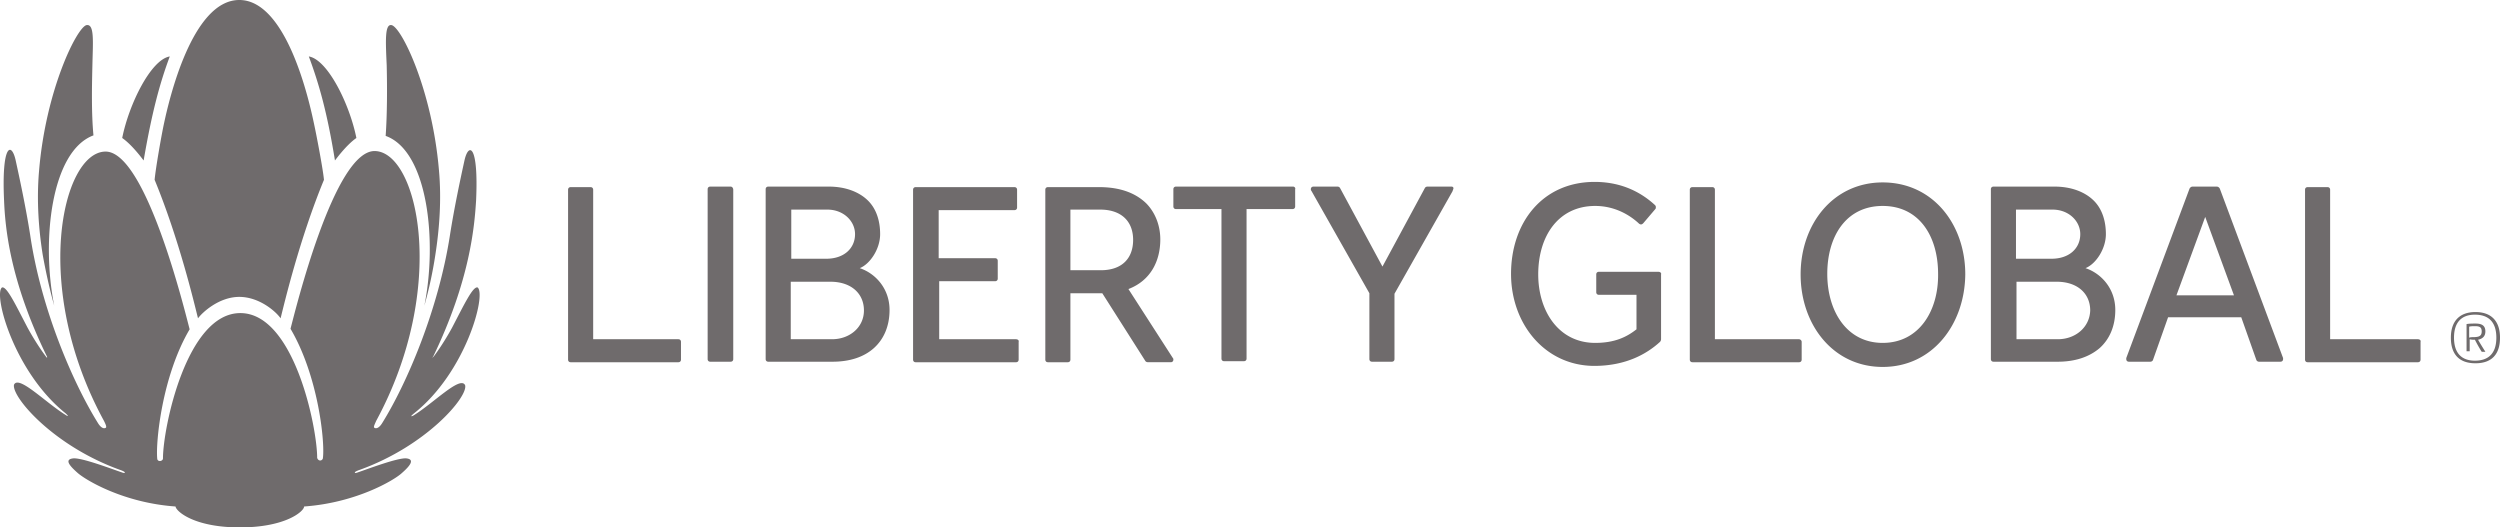 <?xml version="1.0" encoding="UTF-8" standalone="no"?>
<svg
   height="194.737"
   width="923.076"
   style="isolation:isolate"
   viewBox="-71.536 -25.152 476.903 36.736"
   version="1.1"
   id="svg3"
   sodipodi:docname="liberty-global.svg"
   inkscape:version="1.3.2 (091e20e, 2023-11-25, custom)"
   xmlns:inkscape="http://www.inkscape.org/namespaces/inkscape"
   xmlns:sodipodi="http://sodipodi.sourceforge.net/DTD/sodipodi-0.dtd"
   xmlns="http://www.w3.org/2000/svg"
   xmlns:svg="http://www.w3.org/2000/svg">
  <sodipodi:namedview
     id="namedview3"
     pagecolor="#505050"
     bordercolor="#eeeeee"
     borderopacity="1"
     inkscape:showpageshadow="0"
     inkscape:pageopacity="0"
     inkscape:pagecheckerboard="0"
     inkscape:deskcolor="#505050"
     inkscape:zoom="1.46625"
     inkscape:cx="461.38107"
     inkscape:cy="289.51407"
     inkscape:window-width="2560"
     inkscape:window-height="1369"
     inkscape:window-x="2552"
     inkscape:window-y="-8"
     inkscape:window-maximized="1"
     inkscape:current-layer="svg3" />
  <defs
     id="defs1">
    <clipPath
       id="a">
      <path
         d="M 0,0 H 478 V 104 H 0 Z"
         id="path1" />
    </clipPath>
  </defs>
  <g
     transform="translate(-72.142,-57.09)"
     clip-path="url(#a)"
     fill="#6f6b6c"
     id="g3">
    <path
       d="M 461.855,64.713 H 445.104 V 36.196 c 0,-0.3 -0.2,-0.499 -0.499,-0.499 h -3.789 c -0.299,0 -0.498,0.199 -0.498,0.499 v 32.406 c 0,0.299 0.199,0.499 0.498,0.499 h 21.039 c 0.3,0 0.499,-0.2 0.499,-0.499 v -3.39 c 0.1,-0.299 -0.199,-0.499 -0.499,-0.499 z M 359.75,34.8 c -9.473,0 -15.655,7.977 -15.655,17.549 0,9.572 6.182,17.649 15.655,17.649 9.473,0 15.655,-8.077 15.755,-17.649 0,-9.572 -6.183,-17.549 -15.755,-17.549 z m 0,30.611 c -6.88,0 -10.57,-6.082 -10.57,-13.162 0,-7.179 3.59,-12.962 10.57,-12.962 6.98,0 10.569,5.783 10.569,12.962 0.1,6.98 -3.589,13.162 -10.569,13.162 z M 164.613,51.152 c 1.994,-0.797 3.889,-3.689 3.889,-6.481 0,-2.493 -0.698,-4.786 -2.294,-6.381 -1.595,-1.596 -4.188,-2.693 -7.478,-2.693 h -11.567 c -0.299,0 -0.498,0.2 -0.498,0.499 v 32.406 c 0,0.3 0.199,0.499 0.498,0.499 h 12.265 c 3.29,0 5.983,-0.897 7.877,-2.593 1.895,-1.695 2.991,-4.187 2.991,-7.279 0,-4.088 -2.692,-6.979 -5.683,-7.977 z M 151.451,39.985 h 6.98 c 3.091,0 5.284,2.193 5.284,4.686 0,2.692 -2.093,4.687 -5.484,4.687 h -6.68 v -9.373 z m 7.877,24.728 h -7.877 V 53.745 h 7.578 c 3.889,0 6.382,2.194 6.382,5.484 0,3.191 -2.693,5.484 -6.083,5.484 z M 139.984,35.597 h -3.889 c -0.299,0 -0.498,0.2 -0.498,0.499 v 32.406 c 0,0.3 0.199,0.499 0.498,0.499 h 3.889 c 0.299,0 0.498,-0.199 0.498,-0.499 V 36.196 c 0,-0.3 -0.199,-0.599 -0.498,-0.599 z m -9.971,29.116 H 113.76 V 36.196 c 0,-0.3 -0.2,-0.499 -0.499,-0.499 h -3.789 c -0.299,0 -0.499,0.199 -0.499,0.499 v 32.406 c 0,0.299 0.2,0.499 0.499,0.499 h 20.541 c 0.299,0 0.498,-0.2 0.498,-0.499 v -3.39 c 0,-0.299 -0.199,-0.499 -0.498,-0.499 z m 64.414,0 H 179.769 V 53.645 h 10.669 c 0.3,0 0.499,-0.199 0.499,-0.498 v -3.391 c 0,-0.299 -0.199,-0.498 -0.499,-0.498 h -10.769 v -9.174 h 14.459 c 0.299,0 0.498,-0.199 0.498,-0.498 v -3.39 c 0,-0.3 -0.199,-0.499 -0.498,-0.499 h -18.846 c -0.299,0 -0.498,0.199 -0.498,0.499 v 32.406 c 0,0.299 0.199,0.499 0.498,0.499 h 19.145 c 0.299,0 0.498,-0.2 0.498,-0.499 v -3.39 c 0.1,-0.299 -0.199,-0.499 -0.498,-0.499 z M 398.438,51.152 c 1.995,-0.797 3.889,-3.689 3.889,-6.481 0,-2.493 -0.698,-4.786 -2.293,-6.381 -1.596,-1.596 -4.188,-2.693 -7.479,-2.693 h -11.666 c -0.299,0 -0.499,0.2 -0.499,0.499 v 32.406 c 0,0.3 0.2,0.499 0.499,0.499 h 12.265 c 3.29,0 5.982,-0.897 7.977,-2.593 1.894,-1.695 2.991,-4.187 2.991,-7.279 0,-4.088 -2.692,-6.979 -5.684,-7.977 z M 385.177,39.985 h 6.98 c 3.091,0 5.284,2.193 5.284,4.686 0,2.692 -2.094,4.687 -5.484,4.687 h -6.78 z m 7.977,24.728 h -7.878 V 53.745 h 7.678 c 3.889,0 6.382,2.194 6.382,5.484 -0.1,3.191 -2.792,5.484 -6.182,5.484 z m -49.358,0 H 327.742 V 36.196 c 0,-0.3 -0.199,-0.499 -0.498,-0.499 h -3.789 c -0.299,0 -0.499,0.199 -0.499,0.499 v 32.406 c 0,0.299 0.2,0.499 0.499,0.499 h 20.341 c 0.299,0 0.499,-0.2 0.499,-0.499 v -3.39 c 0,-0.299 -0.3,-0.499 -0.499,-0.499 z M 247.274,35.597 h -22.335 c -0.299,0 -0.499,0.2 -0.499,0.499 v 3.29 c 0,0.3 0.2,0.499 0.499,0.499 h 8.675 v 28.518 c 0,0.299 0.199,0.498 0.498,0.498 h 3.789 c 0.3,0 0.499,-0.199 0.499,-0.498 V 39.885 h 8.775 c 0.299,0 0.498,-0.199 0.498,-0.499 v -3.29 c 0.1,-0.2 -0.099,-0.499 -0.399,-0.499 z m 30.213,0 h -4.586 c -0.2,0 -0.399,0.1 -0.499,0.299 l -8.077,14.957 -8.076,-14.957 a 0.55,0.55 0 0 0 -0.499,-0.299 h -4.587 c -0.299,0 -0.498,0.2 -0.498,0.499 0,0.1 0,0.199 0.099,0.299 l 11.068,19.544 v 12.563 c 0,0.3 0.2,0.499 0.499,0.499 h 3.789 c 0.299,0 0.499,-0.199 0.499,-0.499 V 56.038 l 11.068,-19.543 c 0,-0.1 0.099,-0.2 0.099,-0.299 0.2,-0.399 0,-0.599 -0.299,-0.599 z m 146.577,0.399 c -0.099,-0.199 -0.299,-0.399 -0.598,-0.399 h -4.587 c -0.299,0 -0.498,0.2 -0.598,0.399 l -12.065,32.307 v 0.199 c 0,0.3 0.199,0.499 0.499,0.499 h 4.088 c 0.199,0 0.399,-0.1 0.498,-0.299 l 2.892,-8.177 h 13.96 l 2.891,8.177 a 0.55,0.55 0 0 0 0.499,0.299 h 4.088 c 0.299,0 0.499,-0.199 0.499,-0.499 v -0.199 z m -8.276,20.341 5.485,-14.956 5.484,14.956 z M 316.973,51.85 h -11.367 c -0.299,0 -0.498,0.2 -0.498,0.499 v 3.39 c 0,0.299 0.199,0.499 0.498,0.499 h 7.179 v 6.581 c -1.894,1.495 -4.187,2.592 -7.877,2.592 -6.98,0 -10.868,-6.082 -10.868,-13.062 0,-7.379 3.888,-13.062 10.868,-13.062 3.69,0 6.581,1.695 8.376,3.39 0.299,0.199 0.499,0.199 0.798,-0.1 l 2.293,-2.692 c 0.1,-0.1 0.1,-0.199 0.1,-0.399 0,-0.199 -0.1,-0.299 -0.2,-0.399 -2.393,-2.193 -6.082,-4.387 -11.467,-4.387 -9.971,0 -15.954,7.777 -15.954,17.549 0,9.473 6.382,17.45 15.755,17.55 h 0.1 c 6.182,0 10.17,-2.393 12.564,-4.587 a 0.766,0.766 0 0 0 0.199,-0.499 V 52.349 c 0.1,-0.299 -0.199,-0.499 -0.499,-0.499 z m -101.108,3.291 c 4.188,-1.595 6.082,-5.285 6.082,-9.473 0,-2.393 -0.797,-4.886 -2.592,-6.78 -1.895,-1.895 -4.786,-3.191 -9.074,-3.191 h -9.772 c -0.299,0 -0.498,0.199 -0.498,0.499 v 32.406 c 0,0.299 0.199,0.499 0.498,0.499 h 3.789 c 0.3,0 0.499,-0.2 0.499,-0.499 V 55.939 h 6.082 l 8.177,12.863 c 0.1,0.199 0.299,0.299 0.598,0.299 h 4.288 c 0.299,0 0.498,-0.2 0.498,-0.499 0,-0.1 0,-0.199 -0.099,-0.299 z m -5.285,-3.59 h -5.783 V 39.985 h 5.684 c 3.988,0 6.281,2.193 6.281,5.783 0,3.39 -1.994,5.783 -6.182,5.783 z M 10.956,58.332 C 8.463,45.967 10.358,28.817 18.435,25.826 c -0.399,-4.188 -0.3,-9.274 -0.2,-13.462 0.1,-4.487 0.399,-7.777 -1.097,-7.578 -1.795,0.299 -7.777,12.265 -9.074,27.72 -0.498,5.584 -0.099,11.168 0.698,16.154 0.599,3.29 1.297,6.481 2.194,9.672 z m 70.596,0 A 79.331,79.331 0 0 0 83.646,48.66 C 84.444,43.574 84.843,37.99 84.344,32.506 83.048,17.151 77.165,5.085 75.271,4.786 c -1.297,-0.199 -1.097,3.191 -0.898,7.678 0.1,4.188 0.1,9.273 -0.199,13.461 8.076,2.892 9.871,20.142 7.378,32.407 z M 30.101,34.301 c 4.686,11.367 7.578,23.632 8.276,26.424 0.798,-1.097 3.989,-4.088 7.877,-4.088 3.889,0 7.08,2.891 7.878,4.088 0.698,-2.792 3.589,-15.057 8.276,-26.424 -0.2,-2.094 -1.396,-8.376 -1.895,-10.669 C 59.616,19.344 55.328,0 46.254,0 37.18,0 32.793,19.344 31.896,23.532 31.397,25.826 30.3,32.107 30.101,34.301 Z m -2.094,-3.689 c 1.595,-9.274 3.091,-14.758 4.986,-19.843 -3.59,0.598 -7.778,9.074 -9.074,15.555 1.994,1.396 3.988,4.188 4.088,4.288 z M 68.59,26.324 c -1.296,-6.481 -5.484,-14.957 -9.074,-15.555 1.895,5.085 3.49,10.569 4.986,19.843 0.099,-0.1 2.094,-2.892 4.088,-4.288 z"
       id="path2" />
    <path
       d="m 79.558,78.872 c 9.872,-7.777 13.86,-22.634 12.165,-24.03 -0.897,-0.299 -2.592,3.29 -4.886,7.678 -1.795,3.29 -3.49,5.484 -3.49,5.484 l -0.199,0.199 c -0.1,0 0.1,-0.199 0.1,-0.199 C 90.327,53.346 91.125,42.976 91.424,38.29 91.923,27.62 90.028,27.122 89.23,30.512 88.333,34.6 87.236,39.785 86.438,44.871 84.245,59.03 78.262,73.089 73.476,80.767 c -0.698,1.097 -1.296,0.997 -1.496,0.798 -0.1,-0.2 0,-0.399 0.399,-1.297 13.76,-25.426 7.977,-51.152 -0.199,-51.451 -7.778,-0.299 -15.256,30.512 -16.154,33.902 5.285,8.974 6.581,21.538 6.182,24.629 0,0.299 -0.299,0.499 -0.498,0.499 -0.299,0 -0.499,-0.2 -0.599,-0.499 0,-5.783 -4.387,-27.62 -14.657,-27.62 -10.271,0 -14.758,21.936 -14.758,27.72 0,0.299 -0.299,0.498 -0.598,0.498 -0.299,0 -0.499,-0.199 -0.499,-0.498 C 30.3,84.357 31.497,71.793 36.782,62.819 35.884,59.429 28.406,28.617 20.628,28.917 12.452,29.216 6.569,54.842 20.429,80.268 c 0.399,0.798 0.498,1.097 0.399,1.297 -0.2,0.199 -0.798,0.299 -1.496,-0.798 C 14.546,73.089 8.463,59.03 6.369,44.871 5.572,39.785 4.475,34.6 3.577,30.512 2.78,27.022 0.885,27.521 1.384,38.29 c 0.199,4.786 0.997,15.056 8.176,29.714 0,0 0.1,0.199 0,0.199 -0.1,0 -0.199,-0.199 -0.199,-0.199 0,0 -1.695,-2.194 -3.49,-5.484 C 3.577,58.132 1.882,54.543 0.985,54.842 -0.71,56.138 3.278,70.995 13.15,78.872 l 0.399,0.399 c 0,0.2 -0.399,-0.099 -0.399,-0.099 -3.889,-2.393 -8.974,-7.678 -9.872,-5.784 -0.498,2.294 7.479,11.667 20.242,16.253 0,0 0.897,0.3 0.897,0.499 0,0.199 -0.498,0 -0.498,0 -1.795,-0.598 -7.778,-2.892 -9.373,-2.692 -1.695,0.199 -0.698,1.396 0.897,2.792 1.596,1.396 8.775,5.683 18.646,6.381 0.1,0.898 3.49,3.989 12.265,3.989 8.775,0 12.265,-3.091 12.265,-3.989 9.871,-0.698 17.15,-4.985 18.646,-6.381 1.595,-1.396 2.493,-2.593 0.897,-2.792 -1.595,-0.2 -7.578,2.094 -9.373,2.692 0,0 -0.498,0.199 -0.498,0 0,-0.199 0.897,-0.499 0.897,-0.499 12.763,-4.586 20.74,-13.959 20.142,-16.153 -0.897,-1.895 -5.983,3.39 -9.871,5.783 0,0 -0.399,0.2 -0.399,0.1 0,-0.1 0.498,-0.499 0.498,-0.499 z M 468.137,64.414 c 0,-3.091 1.596,-4.886 4.687,-4.886 3.091,0 4.686,1.795 4.686,4.886 0,3.191 -1.595,4.886 -4.686,4.886 -3.091,0 -4.687,-1.695 -4.687,-4.886 z m 8.675,0 c 0,-2.891 -1.396,-4.387 -4.088,-4.387 -2.592,0 -3.988,1.496 -3.988,4.387 0,2.892 1.396,4.388 3.988,4.388 2.692,0 4.088,-1.496 4.088,-4.388 z m -5.683,-2.592 c 0.498,-0.1 1.196,-0.1 1.695,-0.1 1.097,0 1.894,0.299 1.894,1.496 0,0.897 -0.498,1.396 -1.396,1.595 0.399,0.698 0.898,1.496 1.396,2.293 h -0.698 a 26.69,26.69 0 0 1 -1.296,-2.293 c -0.299,0 -0.698,0 -0.997,-0.1 v 2.294 h -0.598 z m 1.296,2.492 c 1.197,0 1.595,-0.299 1.595,-1.096 0,-0.798 -0.398,-0.997 -1.296,-0.997 -0.299,0 -0.798,0 -1.097,0.099 v 2.094 c 0.299,-0.1 0.599,-0.1 0.798,-0.1 z"
       id="path3" />
  </g>
</svg>

